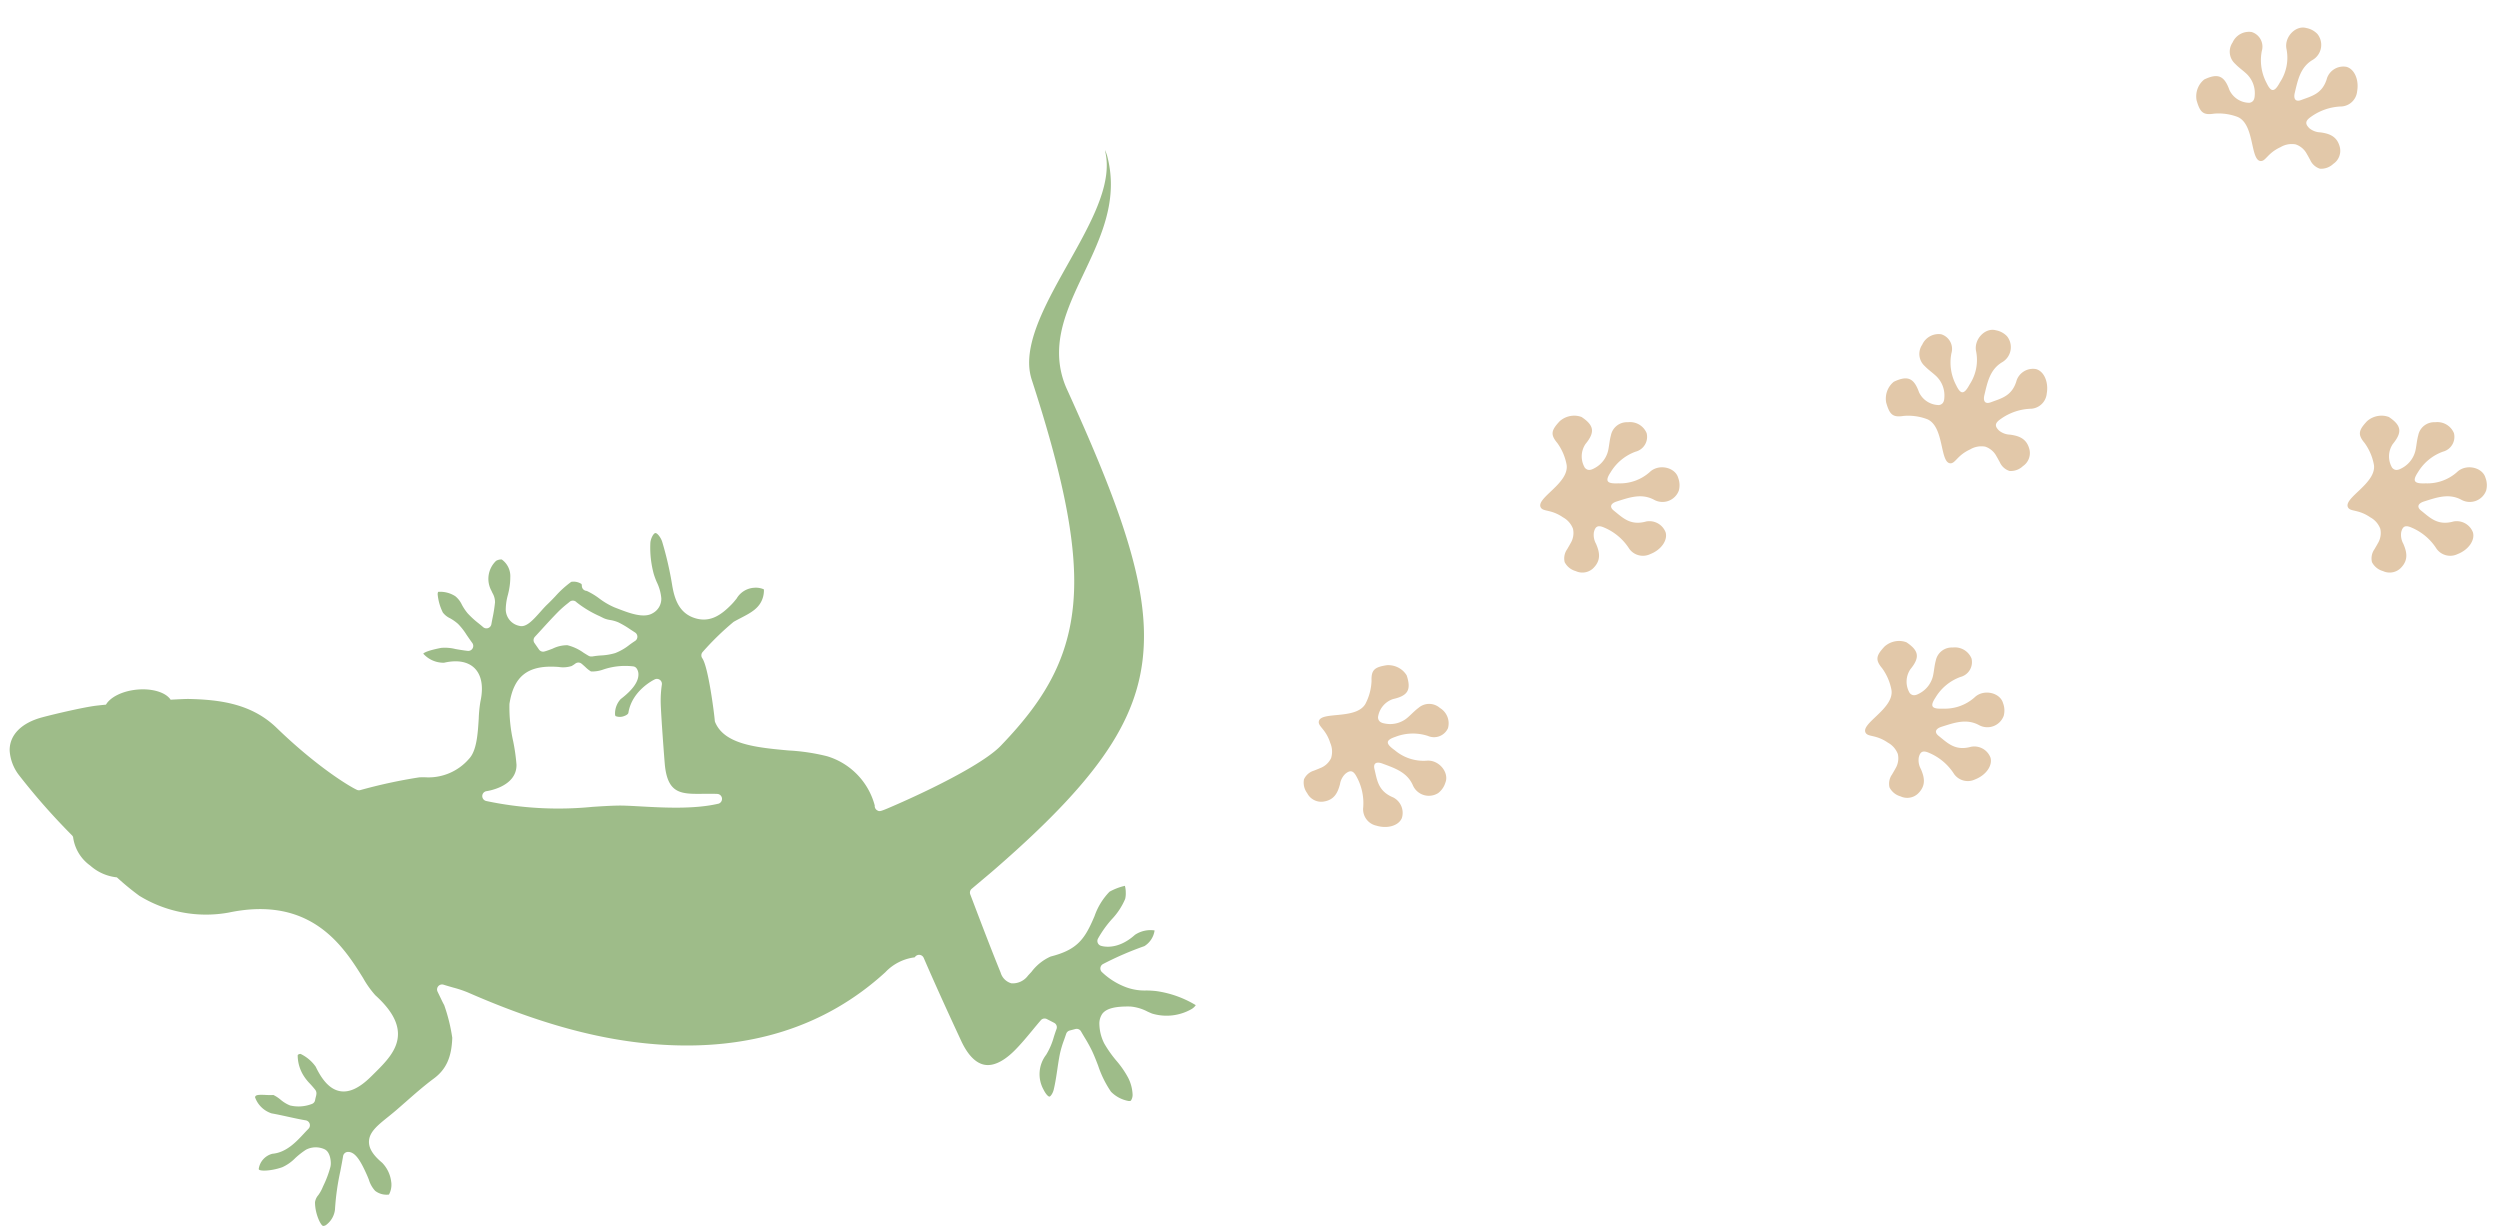 <svg xmlns="http://www.w3.org/2000/svg" width="355.234" height="174.999" viewBox="0 0 355.234 174.999"><g id="&#x30B0;&#x30EB;&#x30FC;&#x30D7;_189" data-name="&#x30B0;&#x30EB;&#x30FC;&#x30D7; 189" transform="translate(-960.766 -9488)"><g id="&#x30EC;&#x30A4;&#x30E4;&#x30FC;_1" data-name="&#x30EC;&#x30A4;&#x30E4;&#x30FC; 1" transform="matrix(0.017, 1, -1, 0.017, 1128.599, 9509.132)"><path id="&#x30D1;&#x30B9;_9" data-name="&#x30D1;&#x30B9; 9" d="M150.979,124.487c-.1.346-1.711,1.084-3.283,1.084h-.1a1.99,1.99,0,0,1-1.01-.488,5.537,5.537,0,0,0-.849-.522l-.435-.2a14.843,14.843,0,0,0-2.7-1.065,2.385,2.385,0,0,0-.581-.065c-.148,0-1.473.022-1.908.812a3,3,0,0,0,0,2.687,11.118,11.118,0,0,0,1.177,1.556,6.1,6.1,0,0,1,1.254,1.862c.522,1.6.522,3.113.266,3.317a.34.34,0,0,1-.117.015,2.609,2.609,0,0,1-2.087-1.967c-.142-1.979-1.612-3.394-2.795-4.533-.232-.222-.457-.442-.667-.655a.709.709,0,0,0-1.207.367c-.13.716-.327,1.547-.534,2.427-.188.794-.383,1.615-.54,2.412a3.712,3.712,0,0,1-2.313,2.3h-.037c-.3-.08-.352-.38-.281-1.522a9.89,9.89,0,0,0,.028-1.093,4.933,4.933,0,0,1,.673-.991,4.81,4.81,0,0,0,.852-1.346,5.2,5.2,0,0,0-.145-3.054.708.708,0,0,0-.547-.513c-.2-.04-.364-.083-.488-.117a1.885,1.885,0,0,0-.488-.09.826.826,0,0,0-.5.164c-.3.225-.577.469-.849.707a6.677,6.677,0,0,1-1.374,1.022,5.517,5.517,0,0,1-2.659.679.175.175,0,0,1-.148-.065.611.611,0,0,1-.1-.346,5.612,5.612,0,0,1,1.853-2.121c2.128-.97,3.283-2.084,3.536-3.406s-.408-2.776-2.02-4.456l-.327-.343c-1.671-1.751-3.4-3.56-5.707-3.56-1.72,0-3.511,1.019-5.475,3.113a13.6,13.6,0,0,1-2.48,1.7c-4.453,2.671-11.9,7.143-9.628,18.948a18.1,18.1,0,0,1-2.609,12.655,37.479,37.479,0,0,1-2.665,3.131,6.727,6.727,0,0,1-1.735,3.758,5.914,5.914,0,0,1-4.1,2.369.677.677,0,0,0-.241.151l-.173.164a93.359,93.359,0,0,1-8.43,7.164,6.372,6.372,0,0,1-3.582,1.322c-2.2,0-3.891-1.7-4.641-4.657-.435-1.723-1.349-5.963-1.532-7.72-.04-.389-.083-.871-.127-1.414-1.034-.618-1.878-2.313-2.054-4.376-.188-2.223.46-4.16,1.51-4.82h0c-.052-1.294-.074-2.208-.062-2.575.17-4.379.809-8.912,4.311-12.411,5.589-5.583,8.443-10.107,9-11.253a.693.693,0,0,0,.049-.485,72.9,72.9,0,0,1-1.668-8.4c-.009-.256-.006-.519,0-.791a7.6,7.6,0,0,0-2.5-6.318c-1.133-1.13-3.576-1.322-5.731-1.492a18.192,18.192,0,0,1-2.406-.281c-2.254-.534-4.021-.17-4.978,1.016-.531.655-1.068,1.893-.608,4.064a3.861,3.861,0,0,1-1.34,2.927c-.179-.164-.451-.753-.775-2.545a6.137,6.137,0,0,1,.195-2.035c.1-.5.2-1.062.293-1.732a.71.71,0,0,0-1.112-.679c-.457.321-.849.577-1.183.8a8.969,8.969,0,0,0-1.559,1.177,6.365,6.365,0,0,0-.821,1.121,2.759,2.759,0,0,1-.837,1.013,7.337,7.337,0,0,1-2.535.686.74.74,0,0,1-.408-.074,3.951,3.951,0,0,1,.661-2.424,3.416,3.416,0,0,1,1.226-.914,7.343,7.343,0,0,0,1.217-.784,12.373,12.373,0,0,0,1.458-1.535c.185-.219.367-.438.559-.648a.712.712,0,0,0-.392-1.173c-.287-.056-.574-.117-.862-.179a20.653,20.653,0,0,0-2.233-.392,2.553,2.553,0,0,0-1.331.334c-.1.046-.2.093-.3.13a3.528,3.528,0,0,1-4.265-.713,1.447,1.447,0,0,1-.185-.809,2.9,2.9,0,0,1,2.535-1.173,9.243,9.243,0,0,1,1.677.185c.256.046.54.12.84.2a8.1,8.1,0,0,0,1.961.334,2.4,2.4,0,0,0,2.458-1.878c.293-.967-.747-1.927-1.949-3.039-.4-.364-.769-.71-1.053-1.022-.358-.392-.741-.769-1.109-1.133a14.073,14.073,0,0,1-2.013-2.294,2.05,2.05,0,0,1,.334-1.458,1.177,1.177,0,0,1,.3-.04.711.711,0,0,0,.673-.581.666.666,0,0,1,.04-.148,10.152,10.152,0,0,1,1.087-1.723,10.258,10.258,0,0,0,1.306-2.155l.124-.306c.689-1.686,1.544-3.78.791-5.074a2.324,2.324,0,0,0-2.106-1.269,6.53,6.53,0,0,0-2.31.608,11.14,11.14,0,0,1-1.136.4,14.256,14.256,0,0,1-4.422.414c-.593-.037-1.383-.448-1.408-.735-.025-.266.648-.775,1.26-.951a48.055,48.055,0,0,1,6.241-1.319c1.93-.3,4-.914,4.715-3.261.658-2.152-.534-3.746-1.924-5.148-.262-.266-.537-.491-.8-.71a3.1,3.1,0,0,1-1.485-2.529,2.816,2.816,0,0,1,.247-1.353,1.078,1.078,0,0,1,.179-.012,3.559,3.559,0,0,1,.877.133c1.581.451,2.22,1.732,2.958,3.215.17.34.346.692.534,1.034a39.237,39.237,0,0,0,4.2,4.465.713.713,0,0,0,.892.074c1.248-.849,8.06-1.581,8.866-1.624a.662.662,0,0,0,.244-.049c3.208-1.263,3.712-5.889,4.2-10.36a28.694,28.694,0,0,1,.914-5.466,9.982,9.982,0,0,1,7.109-6.645.661.661,0,0,0,.269-.019.715.715,0,0,0,.435-.334c.2-.349.21-.364-.818-2.822-.392-.936-1.2-2.832-2.22-5.006-1.63-3.471-3.968-8-5.858-9.879C77.854,20.541,71.311,16.221,60.6,16.218c-6.9,0-15.579,1.714-28.123,5.555A7.815,7.815,0,0,1,30.2,22.1c-4.228,0-9.27-2.943-14.146-5.79-5.033-2.94-9.792-5.716-14.007-5.716A8.4,8.4,0,0,0,.5,10.733c-.164.031-.321.056-.466.077a5.868,5.868,0,0,1,1.09-.355,15.79,15.79,0,0,1,3.539-.4c4.632,0,8.773,2.05,12.778,4.036,3.875,1.921,7.538,3.737,11.512,3.737a12.392,12.392,0,0,0,5.027-1.059C48.663,10.391,59.579,6.441,68.6,6.441c11.1,0,19.8,5.663,33.233,21.638.513.608,1.007,1.22,1.637,1.995l1.183,1.454a.709.709,0,0,0,.791.219l.942-.34c3.57-1.288,6.939-2.507,10.243-3.786a2.2,2.2,0,0,0,1.55-1.516,2.7,2.7,0,0,0-1.072-2.375c-.167-.164-.34-.327-.513-.494a6.941,6.941,0,0,1-2.128-2.758c-.84-3.561-2.2-4.737-4.947-6.019-.232-.108-.463-.213-.692-.315a9.358,9.358,0,0,1-3.425-2.186,8.322,8.322,0,0,1-.8-2.2,3.644,3.644,0,0,1,.948-.105,3.314,3.314,0,0,1,.914.1,9.666,9.666,0,0,1,2.86,1.952,15.215,15.215,0,0,0,2.724,2.013.712.712,0,0,0,1-.371c.037-.09.837-2.264-1.464-4.9a4,4,0,0,1-.577-2.788h.056a3.124,3.124,0,0,1,2.155,1.485,44.972,44.972,0,0,0,2.449,5.929.714.714,0,0,0,.5.361.606.606,0,0,0,.127.012.726.726,0,0,0,.466-.173,10.069,10.069,0,0,0,2.27-3.486,7.585,7.585,0,0,0,.491-2.835,13.8,13.8,0,0,1,.108-1.39,14.858,14.858,0,0,1,2.094-5.58,1.811,1.811,0,0,1,.581.667,7.146,7.146,0,0,1,.51,5.558c-.09.21-.188.423-.29.636a6.415,6.415,0,0,0-.763,2.424c-.08,2.2.222,3.437.982,4.024a2.473,2.473,0,0,0,1.538.426,6.342,6.342,0,0,0,2.677-.648,16.7,16.7,0,0,0,2.458-1.671,13.461,13.461,0,0,1,2.47-1.643,5.817,5.817,0,0,1,2.294-.581,1.513,1.513,0,0,1,.963.259.645.645,0,0,1,.025.364,4.644,4.644,0,0,1-1.353,2.436,14.788,14.788,0,0,1-3.733,1.763c-.686.25-1.4.513-2.075.815a21.315,21.315,0,0,0-1.989,1.056c-.281.161-.562.324-.846.479a.714.714,0,0,0-.349.791l.2.815a.717.717,0,0,0,.46.506c.275.1.547.2.821.3a14.515,14.515,0,0,0,1.989.636c.747.164,1.507.29,2.242.411.942.154,1.911.318,2.832.553.556.142.985.479.994.627s-.3.488-.994.818a4.526,4.526,0,0,1-4.953-.448,9.946,9.946,0,0,0-2.551-1.146c-.38-.13-.735-.25-1.081-.389a.71.71,0,0,0-.892.324l-.547,1.019a.707.707,0,0,0,.154.868q.667.593,1.349,1.17c.96.821,1.955,1.674,2.838,2.579,1.081,1.109,2.307,2.761,2,4.339s-2.029,2.637-3.425,3.258c-3.258,1.448-7.556,3.341-11.911,5.138a.72.72,0,0,0-.432.55.708.708,0,0,0,.247.652l.09.077A6.914,6.914,0,0,0,116.3,44c7.581,8.582,10.848,19.47,9.715,32.356-.732,8.316-3.23,16.895-7.856,27a16.16,16.16,0,0,0-.726,2.06c-.124.408-.262.858-.432,1.371a.71.71,0,0,0,.976.865c.4-.185.7-.324.951-.439.42-.191.695-.315.963-.466a24.536,24.536,0,0,1,4.678-1.072c2.758.139,4.475.951,5.731,2.708,1,1.4,2.14,2.742,3.239,4.036.38.451.763.9,1.136,1.346.352.423.67.834.982,1.232,1.2,1.544,2.149,2.764,3.539,2.764.936,0,1.871-.581,2.952-1.825a4.656,4.656,0,0,1,2.751-1.241,1.737,1.737,0,0,1,.3-.022,2.916,2.916,0,0,1,1.482.374,2.671,2.671,0,0,1-.556,1.949,4.033,4.033,0,0,1-1.609.871c-.241.09-.479.182-.7.278l-.108.046c-1.964.843-3.184,1.569-3.184,2.578a.709.709,0,0,0,.584.7c.676.124,1.377.272,2.121.426a35.472,35.472,0,0,0,5.466.858,3.145,3.145,0,0,1,2.078,1.2.776.776,0,0,1,.207.553ZM70.74,84.889a11.2,11.2,0,0,1-.127-1.251,8.5,8.5,0,0,0-.3-2.026,7.729,7.729,0,0,0-1.149-2.069c-.191-.272-.367-.528-.528-.791a.711.711,0,0,0-.6-.34h-.009a.712.712,0,0,0-.6.324c-.145.222-.3.442-.445.664a12.943,12.943,0,0,0-1.034,1.686,5,5,0,0,0-.352,1.167,3.571,3.571,0,0,1-.259.874c-.1.195-.2.392-.306.59a15.259,15.259,0,0,1-2.035,3.255.589.589,0,0,0-.046.043.71.71,0,0,0-.037.933c.093.114.182.229.272.346a15.03,15.03,0,0,0,.988,1.17c.828.855,1.7,1.68,2.545,2.477.361.343.723.682,1.081,1.028a.709.709,0,0,0,.886.077l.936-.627a.711.711,0,0,0,.29-.769c-.1-.4-.247-.794-.386-1.177a4.7,4.7,0,0,1-.448-2.1,6.685,6.685,0,0,1,1.118-2.294c.148-.232.3-.463.438-.695a.723.723,0,0,0,.093-.491ZM91.967,67.343a.71.71,0,0,0-.695-.562h-.056a.711.711,0,0,0-.655.667c-.037.655-.04,1.291-.046,1.905C90.5,72.5,90.488,74.4,86.522,74.8c-.562.056-7.414.457-9.1.457a15.378,15.378,0,0,1-2.517-.207.711.711,0,0,0-.766.994c.062.133,1.519,3.27,4.691,3.829.151.028.324.256.432.571a1.659,1.659,0,0,1-.006,1.266.736.736,0,0,1-.364.062,3.045,3.045,0,0,1-2.038-.843c-1.254-1.708-2.424-2.575-3.471-2.575a1.436,1.436,0,0,0-.877.266.7.7,0,0,0-.259.42,9.745,9.745,0,0,0,.361,4.271,4.663,4.663,0,0,1,.256,1.769,4.3,4.3,0,0,1-.661.809c-.164.176-.334.355-.476.528a.709.709,0,0,0-.028.862,4.846,4.846,0,0,1,.343.54,3.96,3.96,0,0,1,.1,1.862c-.012.148-.025.3-.034.442-.259,3.974,1.285,5.957,5.166,6.624a22.189,22.189,0,0,0,5.386-.454,27.337,27.337,0,0,1,3.264-.4c3.171,0,3.681,4.265,3.687,4.308a.71.71,0,0,0,.664.63.719.719,0,0,0,.735-.547A49.376,49.376,0,0,0,92.1,85.22c-.062-1.288-.12-2.5-.12-3.7,0-.787.08-1.878.17-3.134.232-3.205.553-7.59-.188-11.043Z" transform="translate(-0.03 0.01)" fill="#9ebc89"></path></g><g id="&#x30B0;&#x30EB;&#x30FC;&#x30D7;_165" data-name="&#x30B0;&#x30EB;&#x30FC;&#x30D7; 165" transform="translate(1143.481 9488)"><g id="&#x8DB3;&#x8DE1;" transform="translate(99.731 88.57) rotate(79)"><path id="&#x30D1;&#x30B9;_7" data-name="&#x30D1;&#x30B9; 7" d="M.436,11.86c1.523-1.539,2.494-1.491,3.881.184a3.159,3.159,0,0,0,3.282.735c.515-.289.52-.751.341-1.3a3.8,3.8,0,0,0-2.316-2.51c-.609-.242-1.239-.415-1.827-.709a2.315,2.315,0,0,1-1.371-2.72A2.55,2.55,0,0,1,4.463,3.217,2.175,2.175,0,0,1,6.742,5.265,6.871,6.871,0,0,0,8.937,9.3c1.082,1.061,1.512.861,1.754-.772a6.324,6.324,0,0,0-.719-4.684C9.006,2.356,9.988.15,11.553.029a2.916,2.916,0,0,1,1.78.252,2.476,2.476,0,0,1,.641,3.681c-1.313,1.581-1.008,3.424-.8,5.267.095.861.53,1.245,1.213.656,1.208-1.035,2.568-1.869,2.379-4.2A2.465,2.465,0,0,1,18.81,3.259c1.171-.1,2.326,1.108,2.615,2.731a2.389,2.389,0,0,1-1.3,2.783A7.8,7.8,0,0,0,16.51,11.65c-.578.814-.483,1.239.341,1.612a2.594,2.594,0,0,0,1.68.011c1.187-.252,2.347-.31,3.245.95a2.194,2.194,0,0,1,.425,1.313,2.218,2.218,0,0,1-.425,1.313,2.507,2.507,0,0,1-1.549,1.3,2.262,2.262,0,0,1-1.749-.714c-.236-.194-.457-.41-.7-.6a2.806,2.806,0,0,0-1.985-.751,3.1,3.1,0,0,0-1.864,1.087c-1.47,1.444-1.292,2.6-1.974,2.83-1.449.473-2.573-4.611-5.23-4.763a7.625,7.625,0,0,0-3.319.709c-1.371.761-1.938.5-2.972-.929A3.114,3.114,0,0,1,.01,13.179a2.972,2.972,0,0,1,.425-1.313Z" transform="translate(0 0)" fill="#e2c8a9"></path></g><g id="&#x8DB3;&#x8DE1;-2" data-name="&#x8DB3;&#x8DE1;" transform="translate(53.57 56.558) rotate(79)"><path id="&#x30D1;&#x30B9;_7-2" data-name="&#x30D1;&#x30B9; 7" d="M.436,11.86c1.523-1.539,2.494-1.491,3.881.184a3.159,3.159,0,0,0,3.282.735c.515-.289.52-.751.341-1.3a3.8,3.8,0,0,0-2.316-2.51c-.609-.242-1.239-.415-1.827-.709a2.315,2.315,0,0,1-1.371-2.72A2.55,2.55,0,0,1,4.463,3.217,2.175,2.175,0,0,1,6.742,5.265,6.871,6.871,0,0,0,8.937,9.3c1.082,1.061,1.512.861,1.754-.772a6.324,6.324,0,0,0-.719-4.684C9.006,2.356,9.988.15,11.553.029a2.916,2.916,0,0,1,1.78.252,2.476,2.476,0,0,1,.641,3.681c-1.313,1.581-1.008,3.424-.8,5.267.095.861.53,1.245,1.213.656,1.208-1.035,2.568-1.869,2.379-4.2A2.465,2.465,0,0,1,18.81,3.259c1.171-.1,2.326,1.108,2.615,2.731a2.389,2.389,0,0,1-1.3,2.783A7.8,7.8,0,0,0,16.51,11.65c-.578.814-.483,1.239.341,1.612a2.594,2.594,0,0,0,1.68.011c1.187-.252,2.347-.31,3.245.95a2.194,2.194,0,0,1,.425,1.313,2.218,2.218,0,0,1-.425,1.313,2.507,2.507,0,0,1-1.549,1.3,2.262,2.262,0,0,1-1.749-.714c-.236-.194-.457-.41-.7-.6a2.806,2.806,0,0,0-1.985-.751,3.1,3.1,0,0,0-1.864,1.087c-1.47,1.444-1.292,2.6-1.974,2.83-1.449.473-2.573-4.611-5.23-4.763a7.625,7.625,0,0,0-3.319.709c-1.371.761-1.938.5-2.972-.929A3.114,3.114,0,0,1,.01,13.179a2.972,2.972,0,0,1,.425-1.313Z" transform="translate(0 0)" fill="#e2c8a9"></path></g><g id="&#x8DB3;&#x8DE1;-3" data-name="&#x8DB3;&#x8DE1;" transform="translate(27.927 100.951) rotate(117)"><path id="&#x30D1;&#x30B9;_7-3" data-name="&#x30D1;&#x30B9; 7" d="M.436,11.86c1.523-1.539,2.494-1.491,3.881.184a3.159,3.159,0,0,0,3.282.735c.515-.289.52-.751.341-1.3a3.8,3.8,0,0,0-2.316-2.51c-.609-.242-1.239-.415-1.827-.709a2.315,2.315,0,0,1-1.371-2.72A2.55,2.55,0,0,1,4.463,3.217,2.175,2.175,0,0,1,6.742,5.265,6.871,6.871,0,0,0,8.937,9.3c1.082,1.061,1.512.861,1.754-.772a6.324,6.324,0,0,0-.719-4.684C9.006,2.356,9.988.15,11.553.029a2.916,2.916,0,0,1,1.78.252,2.476,2.476,0,0,1,.641,3.681c-1.313,1.581-1.008,3.424-.8,5.267.095.861.53,1.245,1.213.656,1.208-1.035,2.568-1.869,2.379-4.2A2.465,2.465,0,0,1,18.81,3.259c1.171-.1,2.326,1.108,2.615,2.731a2.389,2.389,0,0,1-1.3,2.783A7.8,7.8,0,0,0,16.51,11.65c-.578.814-.483,1.239.341,1.612a2.594,2.594,0,0,0,1.68.011c1.187-.252,2.347-.31,3.245.95a2.194,2.194,0,0,1,.425,1.313,2.218,2.218,0,0,1-.425,1.313,2.507,2.507,0,0,1-1.549,1.3,2.262,2.262,0,0,1-1.749-.714c-.236-.194-.457-.41-.7-.6a2.806,2.806,0,0,0-1.985-.751,3.1,3.1,0,0,0-1.864,1.087c-1.47,1.444-1.292,2.6-1.974,2.83-1.449.473-2.573-4.611-5.23-4.763a7.625,7.625,0,0,0-3.319.709c-1.371.761-1.938.5-2.972-.929A3.114,3.114,0,0,1,.01,13.179a2.972,2.972,0,0,1,.425-1.313Z" transform="translate(0 0)" fill="#e2c8a9"></path></g><g id="&#x8DB3;&#x8DE1;-4" data-name="&#x8DB3;&#x8DE1;" transform="translate(168.283 56.558) rotate(79)"><path id="&#x30D1;&#x30B9;_7-4" data-name="&#x30D1;&#x30B9; 7" d="M.436,11.86c1.523-1.539,2.494-1.491,3.881.184a3.159,3.159,0,0,0,3.282.735c.515-.289.52-.751.341-1.3a3.8,3.8,0,0,0-2.316-2.51c-.609-.242-1.239-.415-1.827-.709a2.315,2.315,0,0,1-1.371-2.72A2.55,2.55,0,0,1,4.463,3.217,2.175,2.175,0,0,1,6.742,5.265,6.871,6.871,0,0,0,8.937,9.3c1.082,1.061,1.512.861,1.754-.772a6.324,6.324,0,0,0-.719-4.684C9.006,2.356,9.988.15,11.553.029a2.916,2.916,0,0,1,1.78.252,2.476,2.476,0,0,1,.641,3.681c-1.313,1.581-1.008,3.424-.8,5.267.095.861.53,1.245,1.213.656,1.208-1.035,2.568-1.869,2.379-4.2A2.465,2.465,0,0,1,18.81,3.259c1.171-.1,2.326,1.108,2.615,2.731a2.389,2.389,0,0,1-1.3,2.783A7.8,7.8,0,0,0,16.51,11.65c-.578.814-.483,1.239.341,1.612a2.594,2.594,0,0,0,1.68.011c1.187-.252,2.347-.31,3.245.95a2.194,2.194,0,0,1,.425,1.313,2.218,2.218,0,0,1-.425,1.313,2.507,2.507,0,0,1-1.549,1.3,2.262,2.262,0,0,1-1.749-.714c-.236-.194-.457-.41-.7-.6a2.806,2.806,0,0,0-1.985-.751,3.1,3.1,0,0,0-1.864,1.087c-1.47,1.444-1.292,2.6-1.974,2.83-1.449.473-2.573-4.611-5.23-4.763a7.625,7.625,0,0,0-3.319.709c-1.371.761-1.938.5-2.972-.929A3.114,3.114,0,0,1,.01,13.179a2.972,2.972,0,0,1,.425-1.313Z" transform="translate(0 0)" fill="#e2c8a9"></path></g><g id="&#x8DB3;&#x8DE1;-5" data-name="&#x8DB3;&#x8DE1;" transform="translate(90.032 42.95) rotate(20)"><path id="&#x30D1;&#x30B9;_7-5" data-name="&#x30D1;&#x30B9; 7" d="M.436,11.86c1.523-1.539,2.494-1.491,3.881.184a3.159,3.159,0,0,0,3.282.735c.515-.289.52-.751.341-1.3a3.8,3.8,0,0,0-2.316-2.51c-.609-.242-1.239-.415-1.827-.709a2.315,2.315,0,0,1-1.371-2.72A2.55,2.55,0,0,1,4.463,3.217,2.175,2.175,0,0,1,6.742,5.265,6.871,6.871,0,0,0,8.937,9.3c1.082,1.061,1.512.861,1.754-.772a6.324,6.324,0,0,0-.719-4.684C9.006,2.356,9.988.15,11.553.029a2.916,2.916,0,0,1,1.78.252,2.476,2.476,0,0,1,.641,3.681c-1.313,1.581-1.008,3.424-.8,5.267.095.861.53,1.245,1.213.656,1.208-1.035,2.568-1.869,2.379-4.2A2.465,2.465,0,0,1,18.81,3.259c1.171-.1,2.326,1.108,2.615,2.731a2.389,2.389,0,0,1-1.3,2.783A7.8,7.8,0,0,0,16.51,11.65c-.578.814-.483,1.239.341,1.612a2.594,2.594,0,0,0,1.68.011c1.187-.252,2.347-.31,3.245.95a2.194,2.194,0,0,1,.425,1.313,2.218,2.218,0,0,1-.425,1.313,2.507,2.507,0,0,1-1.549,1.3,2.262,2.262,0,0,1-1.749-.714c-.236-.194-.457-.41-.7-.6a2.806,2.806,0,0,0-1.985-.751,3.1,3.1,0,0,0-1.864,1.087c-1.47,1.444-1.292,2.6-1.975,2.83-1.449.473-2.573-4.611-5.23-4.763a7.625,7.625,0,0,0-3.319.709c-1.371.761-1.938.5-2.972-.929A3.114,3.114,0,0,1,.01,13.179a2.972,2.972,0,0,1,.425-1.313Z" transform="translate(0)" fill="#e2c8a9"></path></g><g id="&#x8DB3;&#x8DE1;-6" data-name="&#x8DB3;&#x8DE1;" transform="translate(134.137 0) rotate(20)"><path id="&#x30D1;&#x30B9;_7-6" data-name="&#x30D1;&#x30B9; 7" d="M.436,11.86c1.523-1.539,2.494-1.491,3.881.184a3.159,3.159,0,0,0,3.282.735c.515-.289.52-.751.341-1.3a3.8,3.8,0,0,0-2.316-2.51c-.609-.242-1.239-.415-1.827-.709a2.315,2.315,0,0,1-1.371-2.72A2.55,2.55,0,0,1,4.463,3.217,2.175,2.175,0,0,1,6.742,5.265,6.871,6.871,0,0,0,8.937,9.3c1.082,1.061,1.512.861,1.754-.772a6.324,6.324,0,0,0-.719-4.684C9.006,2.356,9.988.15,11.553.029a2.916,2.916,0,0,1,1.78.252,2.476,2.476,0,0,1,.641,3.681c-1.313,1.581-1.008,3.424-.8,5.267.095.861.53,1.245,1.213.656,1.208-1.035,2.568-1.869,2.379-4.2A2.465,2.465,0,0,1,18.81,3.259c1.171-.1,2.326,1.108,2.615,2.731a2.389,2.389,0,0,1-1.3,2.783A7.8,7.8,0,0,0,16.51,11.65c-.578.814-.483,1.239.341,1.612a2.594,2.594,0,0,0,1.68.011c1.187-.252,2.347-.31,3.245.95a2.194,2.194,0,0,1,.425,1.313,2.218,2.218,0,0,1-.425,1.313,2.507,2.507,0,0,1-1.549,1.3,2.262,2.262,0,0,1-1.749-.714c-.236-.194-.457-.41-.7-.6a2.806,2.806,0,0,0-1.985-.751,3.1,3.1,0,0,0-1.864,1.087c-1.47,1.444-1.292,2.6-1.975,2.83-1.449.473-2.573-4.611-5.23-4.763a7.625,7.625,0,0,0-3.319.709c-1.371.761-1.938.5-2.972-.929A3.114,3.114,0,0,1,.01,13.179a2.972,2.972,0,0,1,.425-1.313Z" transform="translate(0 0)" fill="#e2c8a9"></path></g></g></g></svg>
